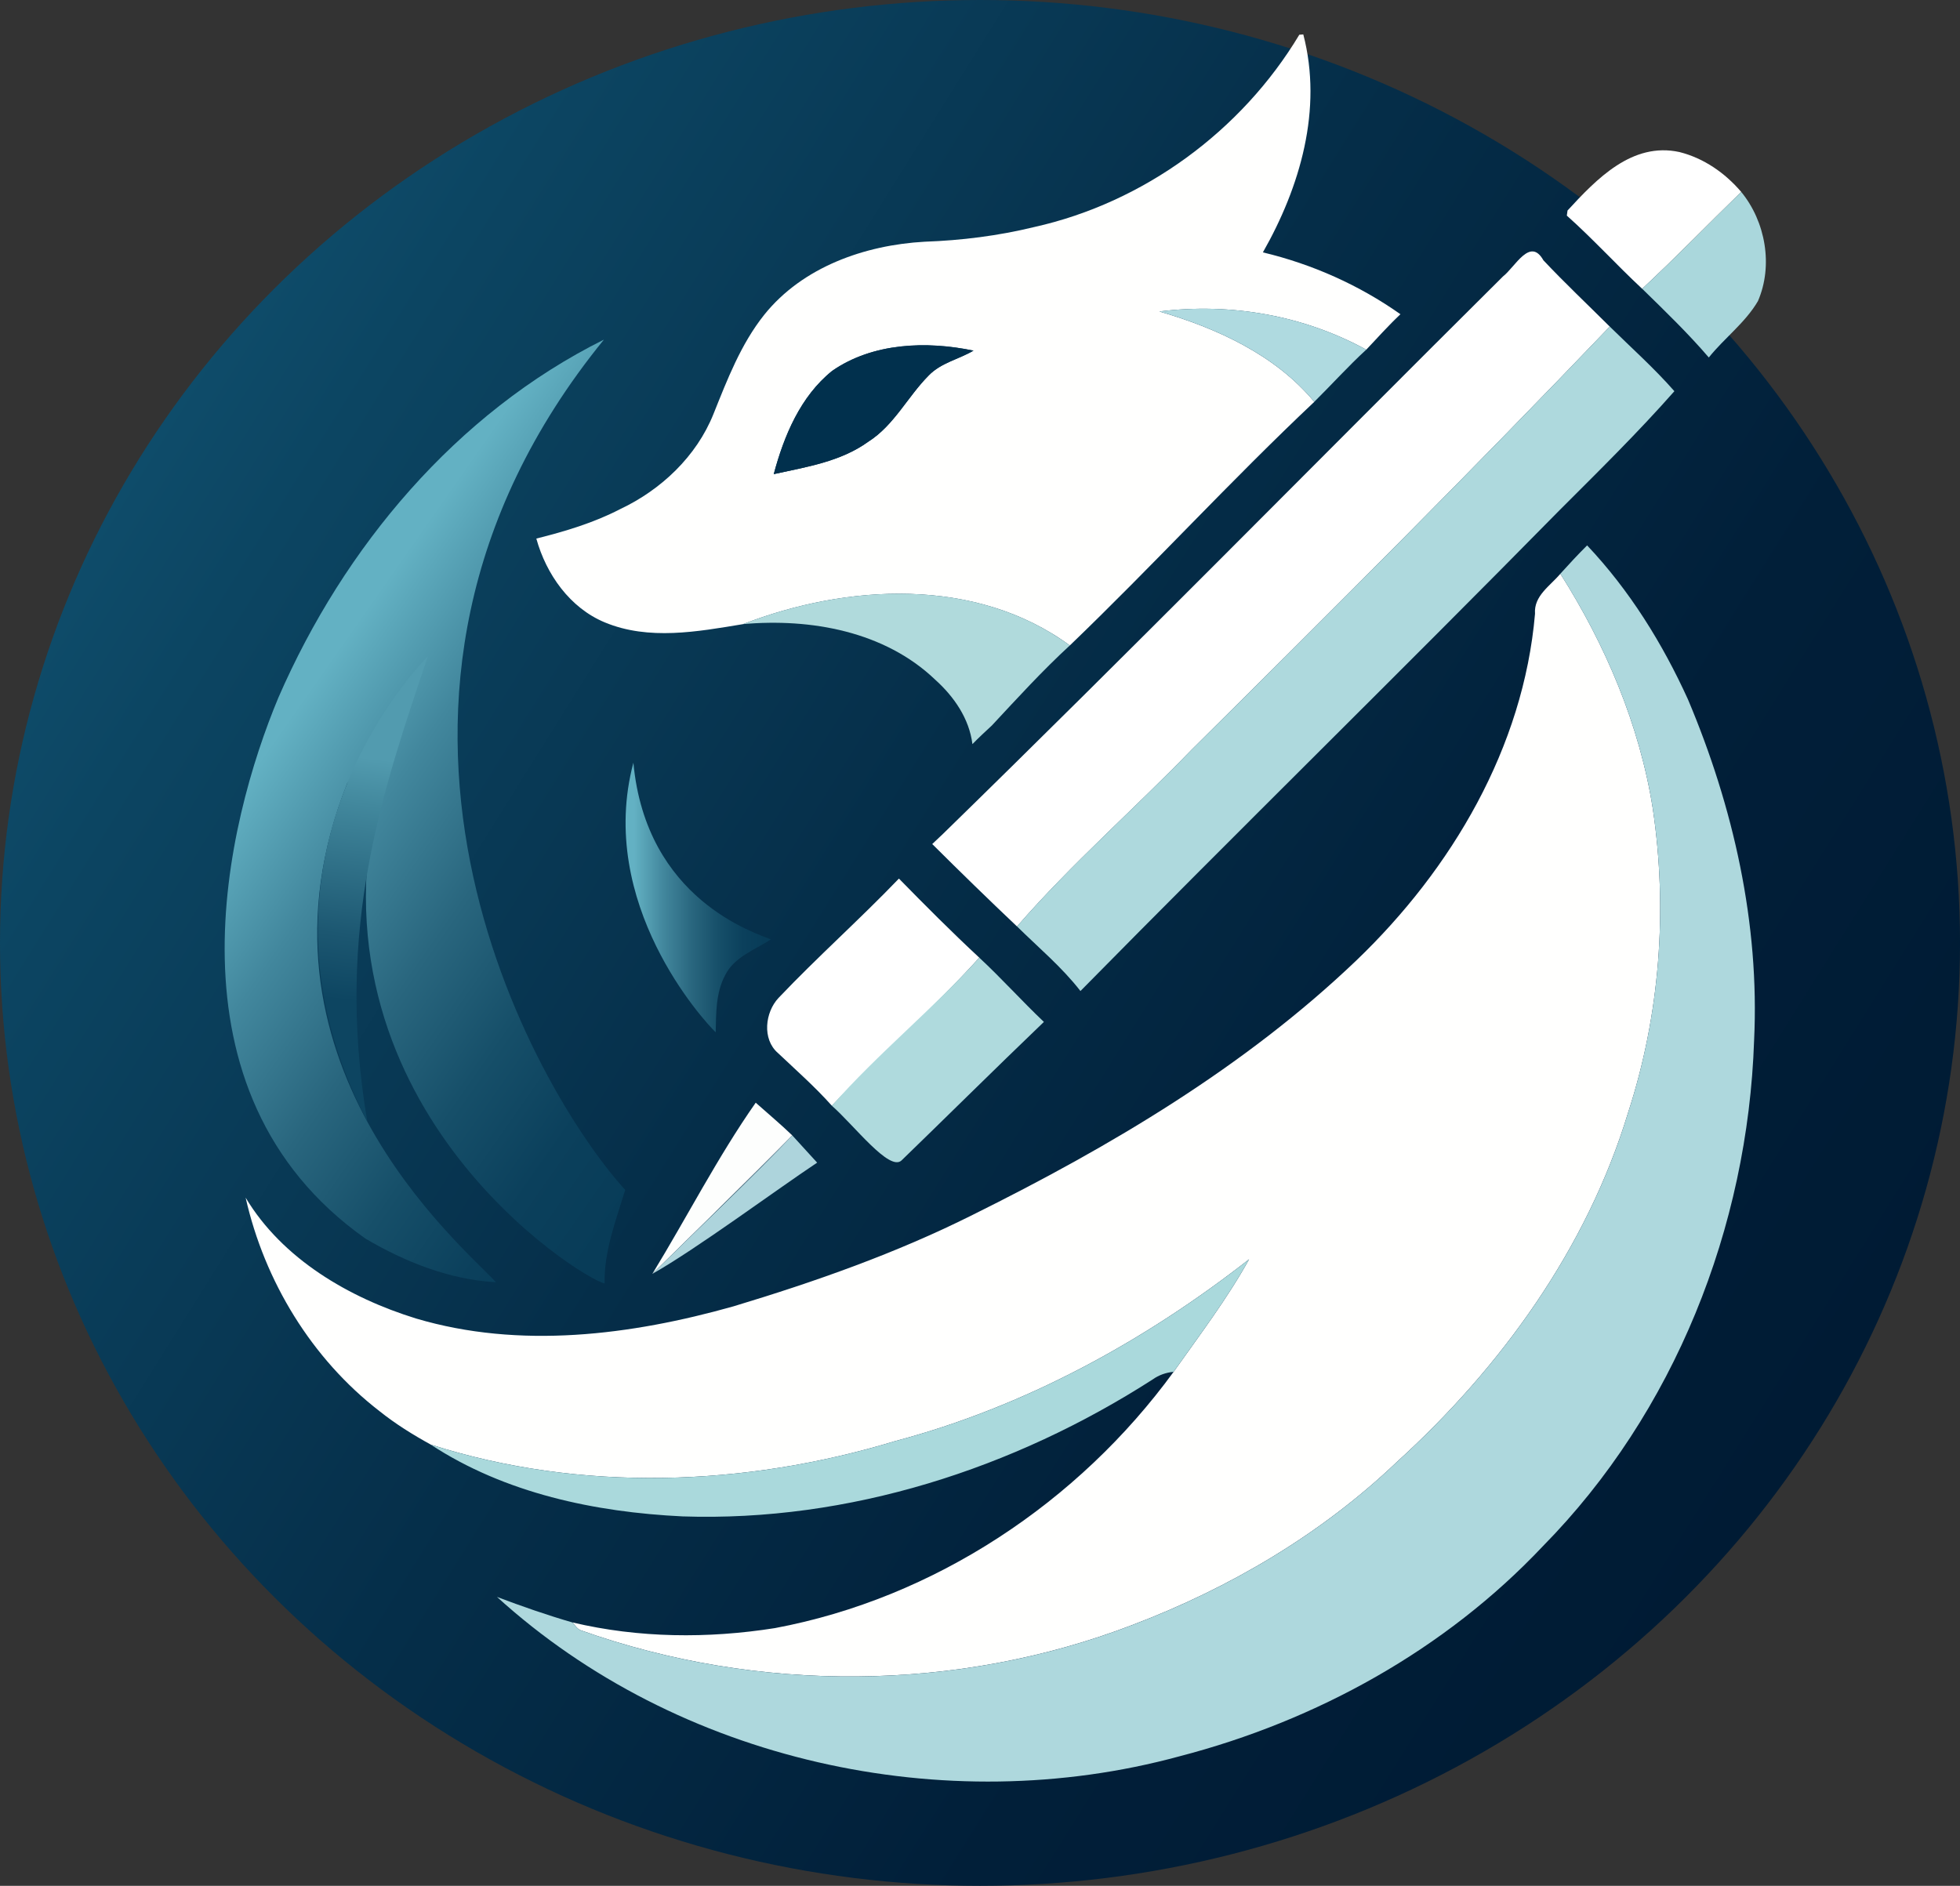<?xml version="1.0" encoding="UTF-8"?>
<svg id="Layer_1" data-name="Layer 1" xmlns="http://www.w3.org/2000/svg" xmlns:xlink="http://www.w3.org/1999/xlink" viewBox="0 0 1010.07 972">
  <rect x="0" y="0" width="1010.07" height="972" fill="#333333" stroke="none"/>
  <defs>
    <style>
      .cls-1 {
        fill: url(#_未命名的渐变_5);
      }

      .cls-1, .cls-2, .cls-3, .cls-4, .cls-5, .cls-6, .cls-7, .cls-8, .cls-9, .cls-10, .cls-11, .cls-12, .cls-13, .cls-14, .cls-15, .cls-16 {
        stroke-width: 0px;
      }

      .cls-2 {
        fill: #add4dc;
      }

      .cls-3 {
        fill: #aad7dc;
      }

      .cls-4 {
        fill: url(#_未命名的渐变_5-2);
      }

      .cls-5 {
        fill: #fff;
      }

      .cls-6 {
        fill: #fdfefd;
      }

      .cls-7 {
        fill: #01304d;
      }

      .cls-8 {
        fill: url(#_未命名的渐变_3);
      }

      .cls-9 {
        fill: #aed8dd;
      }

      .cls-10 {
        fill: #afdadd;
      }

      .cls-11 {
        fill: #aad9dc;
      }

      .cls-12 {
        fill: #aed9dd;
      }

      .cls-13 {
        fill: url(#_未命名的渐变_36);
      }

      .cls-14 {
        fill: #b0dadc;
      }

      .cls-15 {
        fill: #fffffe;
      }

      .cls-16 {
        fill: #afdae0;
      }
    </style>
    <linearGradient id="_未命名的渐变_3" data-name="未命名的渐变 3" x1="81.15" y1="221.13" x2="928.92" y2="750.87" gradientUnits="userSpaceOnUse">
      <stop offset="0" stop-color="#0e4c6a"/>
      <stop offset=".08" stop-color="#0c4562"/>
      <stop offset=".43" stop-color="#052e49"/>
      <stop offset=".75" stop-color="#011f39"/>
      <stop offset="1" stop-color="#001b34"/>
    </linearGradient>
    <linearGradient id="_未命名的渐变_5" data-name="未命名的渐变 5" x1="149.45" y1="336.47" x2="410.97" y2="519.6" gradientUnits="userSpaceOnUse">
      <stop offset=".06" stop-color="#63b1c3"/>
      <stop offset=".26" stop-color="#42879d"/>
      <stop offset=".46" stop-color="#29667e"/>
      <stop offset=".64" stop-color="#164f69"/>
      <stop offset=".81" stop-color="#0b405c"/>
      <stop offset=".96" stop-color="#083c58"/>
    </linearGradient>
    <linearGradient id="_未命名的渐变_5-2" data-name="未命名的渐变 5" x1="322.38" y1="462.59" x2="397.22" y2="462.59" xlink:href="#_未命名的渐变_5"/>
    <linearGradient id="_未命名的渐变_36" data-name="未命名的渐变 36" x1="200.36" y1="335.88" x2="170.89" y2="575.88" gradientUnits="userSpaceOnUse">
      <stop offset=".23" stop-color="#529baf"/>
      <stop offset=".33" stop-color="#42889d"/>
      <stop offset=".61" stop-color="#1c5771"/>
      <stop offset=".75" stop-color="#0d4561"/>
    </linearGradient>
  </defs>
  <ellipse class="cls-8" cx="505.04" cy="486" rx="505.04" ry="486"/>
  <g>
    <path class="cls-15" d="m669.6,17.9c.5-.04,1.53-.12,2.04-.16,10.08,38.61-1.62,78.6-20.82,112.34,25.38,6.06,49.55,16.82,70.89,31.88-6.18,5.81-11.81,12.13-17.61,18.27-32.45-17.75-69.96-24.25-106.61-19.69,29.66,8.68,59.69,22.33,79.82,46.58-43.15,40.67-83.23,84.48-125.99,125.57-48.3-35.46-114.83-31.74-168.39-11-23.4,3.88-48.6,8.54-71.29-.91-17.99-7.49-30.17-24.82-35.25-43.19,14.8-3.7,29.54-8.1,43.13-15.14,21.14-9.95,39.43-27.22,48.18-49.12,7.13-17.75,14.11-36.02,26.17-51.12,19.77-24.65,51.87-35.9,82.6-37.62,19.02-.67,37.94-3.05,56.43-7.55,56.6-12.6,106.93-49.53,136.69-99.14Zm-240.76,173.26c-16.33,13.12-24.82,33.46-30.1,53.22,16.76-3.69,34.43-6.4,48.7-16.7,13.35-8.48,20.29-23.24,31.16-34.16,6.32-6.56,15.49-8.32,23.08-12.8-24.27-5.05-51.87-4.1-72.85,10.44Z"/>
    <path class="cls-15" d="m804.12,295.71c23.3,36.77,40.81,77.86,47.63,121.03,7.79,52.34,3.65,106.51-12.76,156.87-21.28,69.98-65.44,131.16-119.21,180-38.83,37.05-85.91,64.77-135.93,83.83-90.56,34.85-193.45,35.29-284.72,2.79-1.82-.81-2.87-2.64-4.14-4,34.12,8.1,69.82,8.4,104.37,2.93,82.16-15.39,156.44-64.83,205.46-132.09,13.43-19,27.58-37.62,38.89-58.01-54.09,42.3-115.65,76-182.25,93.67-77.39,23.48-161.99,26.59-239.47,1.84-9.21-5.07-18.15-10.62-26.35-17.18-35.05-27.04-59.34-67.08-69.05-110.08,18.94,31.6,53.32,51.61,87.79,62.27,53.47,15.89,110.79,8.64,163.61-6.26,42.14-12.72,83.83-27.38,123.23-47.13,70.95-35.21,140.21-76.16,197.77-131.16,49.19-47.17,86.14-109.78,92.07-178.67-.69-9.31,7.83-14.36,13.08-20.66Z"/>
  </g>
  <g>
    <path class="cls-5" d="m807.81,108.5c14.92-16.17,33.25-35.46,57.69-30.13,12.54,3.15,23.5,10.78,31.82,20.55-17.06,16.58-33.62,33.7-51.04,49.93-13.21-12.3-25.36-25.72-38.83-37.72.08-.65.26-1.96.36-2.62Z"/>
    <path class="cls-5" d="m774.46,142.56c6.38-4.91,14.03-20.66,20.92-8.4,11.06,11.75,22.78,22.8,34.2,34.18-70.61,73.84-142.91,146.14-215.48,218.08-29.66,30.69-61.99,58.86-89.99,91.1-14.76-13.97-29.3-28.15-43.69-42.48,1.82-1.74,3.67-3.47,5.51-5.21,97.16-94.74,192.26-191.61,288.53-287.26Z"/>
    <path class="cls-5" d="m463.25,452.84c13.57,13.85,27.22,27.58,41.43,40.77-24.09,26.67-51.14,49.99-75.98,76.32-8.66-9.71-18.41-18.31-27.82-27.2-8.22-7.13-6.62-21,.34-28.39,20.05-21.12,41.88-40.5,62.03-61.5Z"/>
  </g>
  <path class="cls-3" d="m897.32,98.91c12.56,15.32,16.56,37.98,8.62,56.29-6.54,11.17-17.3,19.04-25.32,29.06-10.72-12.5-22.57-23.93-34.33-35.42,17.42-16.23,33.98-33.34,51.04-49.93Z"/>
  <path class="cls-16" d="m597.48,160.53c36.65-4.56,74.16,1.94,106.61,19.69-9.33,8.56-17.79,17.99-26.79,26.89-20.13-24.25-50.17-37.9-79.82-46.58Z"/>
  <path class="cls-12" d="m614.1,386.41c72.57-71.94,144.87-144.23,215.48-218.08,11.19,11,22.94,21.48,33.3,33.3-18.78,21.3-39.09,41.25-59.18,61.34-81.77,83.13-165.1,164.74-246.9,247.83-9.57-12.34-21.62-22.37-32.69-33.3,27.99-32.23,60.33-60.41,89.99-91.1Z"/>
  <path class="cls-1" d="m311.23,175.05c-76.1,37.86-133.98,106.82-167.77,184.53-26.59,63.58-62,203.16,44.77,278.76,20.43,12.07,43.47,21.24,67.36,22.55-17.38-19.02-133.5-115.03-76.51-257.49,0,0,5.53,1.06,16.93.68-41.41,164.33,103.01,254.66,115.57,257.45-.31-16.82,5.81-32.45,10.62-48.2-47.27-52.07-162.12-252.61-10.97-438.29Z"/>
  <path class="cls-7" d="m428.84,191.16c20.98-14.54,48.58-15.49,72.85-10.44-7.59,4.48-16.76,6.24-23.08,12.8-10.88,10.92-17.81,25.68-31.16,34.16-14.26,10.3-31.94,13.02-48.7,16.7,5.27-19.75,13.77-40.1,30.1-53.22Z"/>
  <path class="cls-9" d="m804.12,295.71c4.48-4.97,9.03-9.87,13.79-14.6,21.89,23.18,38.83,50.48,51.99,79.43,23.38,55.38,36.95,115.43,34.06,175.74-3.25,96.31-41.03,191.8-108.95,260.77-50.22,53.26-116.6,89.89-187.19,108.2-121.07,32.97-258.49,2.54-351.71-82.16,12.8,4.83,25.72,9.35,38.87,13.16,1.27,1.37,2.32,3.19,4.14,4,91.28,32.49,194.16,32.06,284.72-2.79,50.03-19.06,97.1-46.78,135.93-83.83,53.77-48.84,97.93-110.02,119.21-180,16.4-50.36,20.55-104.53,12.76-156.87-6.82-43.17-24.33-84.26-47.63-121.03Z"/>
  <path class="cls-14" d="m382.93,321.68c53.55-20.74,120.08-24.47,168.39,11-14.15,13.02-27.1,27.22-40.18,41.27-3.41,3.13-6.78,6.28-10.01,9.59-1.64-13.18-9.49-24.49-19.16-33.19-26.09-24.98-64.17-31.74-99.04-28.67Z"/>
  <path class="cls-4" d="m397.22,484.2c-8.26,5.45-18.9,9.04-23.54,18.49-4.79,8.99-4.63,19.45-4.85,29.38-6.03-5.75-61.65-66.36-42.42-138.96,6.54,70.69,62.98,87.71,70.81,91.09Z"/>
  <path class="cls-13" d="m220.45,338.35s-103.07,101.3-31.15,239.79c-17.15-100.63,8.61-172.39,31.15-239.79Z"/>
  <path class="cls-10" d="m428.7,569.93c23.72-26.96,51.89-49.65,75.98-76.32,11.47,10.66,21.93,22.33,33.28,33.11-24.63,23.6-54.57,53.25-73.35,71.38-6.23,6.01-24.59-18.29-35.92-28.17Z"/>
  <path class="cls-6" d="m336.19,656.57c17.89-29.3,33.58-60.11,53.26-88.22,6.28,5.61,12.78,11.02,18.84,16.86-18.95,19.35-66.51,65.88-72.1,71.36Z"/>
  <path class="cls-2" d="m408.29,585.21c4.3,4.66,8.56,9.35,12.82,14.05-21.71,14.46-62.19,44.5-84.92,57.32,18.54-18.3,53.59-51.72,72.1-71.36Z"/>
  <path class="cls-11" d="m461.45,742.74c66.61-17.67,128.17-51.37,182.25-93.67-11.31,20.39-25.46,39.01-38.89,58.01-3.9.34-7.63,1.66-10.82,3.94-71.66,46.04-156.54,73.44-242.19,70.57-45.15-2.16-91.57-11.91-129.83-37.01,77.49,24.75,162.09,21.64,239.47-1.84Z"/>
</svg>